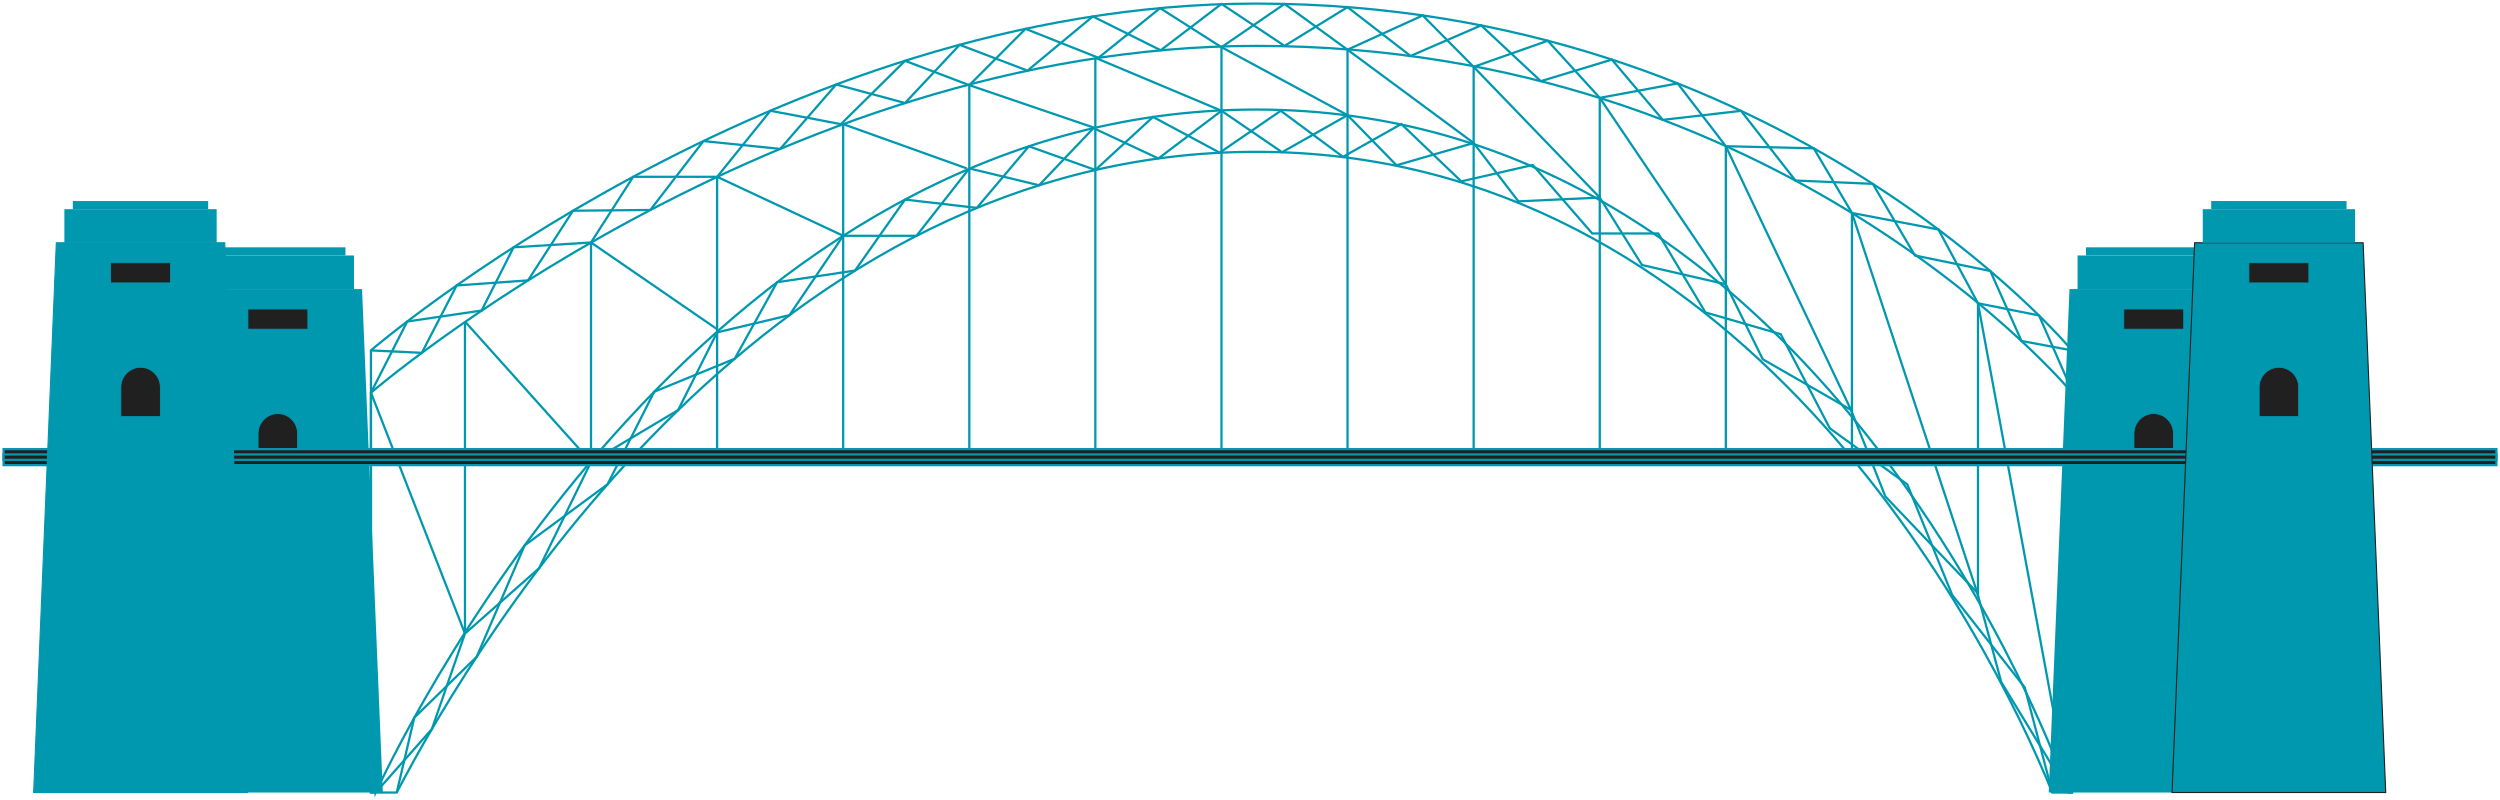 <?xml version="1.0" encoding="UTF-8"?> <svg xmlns="http://www.w3.org/2000/svg" width="694" height="222" viewBox="0 0 694 222" fill="none"> <path d="M104.282 220C115.538 196.053 198.802 30.411 348.752 30.411C498.703 30.411 565.728 196.053 574.196 220H575.189V97.278C575.189 97.278 495.198 1 348.752 1C214.956 1 102.973 97.257 102.973 97.257V219.979H104.282V220Z" stroke="#0098AF" stroke-width="0.63" stroke-miterlimit="10"></path> <path d="M110.132 220C133.593 175.116 214.407 42.149 348.752 42.149C483.098 42.149 551.432 175.116 569.719 220H575.189V108.995C575.189 108.995 495.198 12.739 348.752 12.739C214.956 12.739 102.973 109.017 102.973 109.017V220H110.132Z" stroke="#0098AF" stroke-width="0.63" stroke-miterlimit="10"></path> <path d="M129.074 89.253V175.884" stroke="#0098AF" stroke-width="0.63" stroke-miterlimit="10"></path> <path d="M164.064 67.312V128.247" stroke="#0098AF" stroke-width="0.63" stroke-miterlimit="10"></path> <path d="M199.076 49.086V124.682" stroke="#0098AF" stroke-width="0.63" stroke-miterlimit="10"></path> <path d="M234.067 34.466V124.682" stroke="#0098AF" stroke-width="0.63" stroke-miterlimit="10"></path> <path d="M269.079 23.645V124.682" stroke="#0098AF" stroke-width="0.63" stroke-miterlimit="10"></path> <path d="M304.069 16.047V124.682" stroke="#0098AF" stroke-width="0.63" stroke-miterlimit="10"></path> <path d="M339.081 13.101V124.682" stroke="#0098AF" stroke-width="0.63" stroke-miterlimit="10"></path> <path d="M374.072 13.806V124.682" stroke="#0098AF" stroke-width="0.63" stroke-miterlimit="10"></path> <path d="M409.083 18.565V124.682" stroke="#0098AF" stroke-width="0.63" stroke-miterlimit="10"></path> <path d="M444.095 27.166V124.682" stroke="#0098AF" stroke-width="0.63" stroke-miterlimit="10"></path> <path d="M479.086 40.591V124.682" stroke="#0098AF" stroke-width="0.63" stroke-miterlimit="10"></path> <path d="M514.098 59.117V125.365" stroke="#0098AF" stroke-width="0.63" stroke-miterlimit="10"></path> <path d="M549.088 84.195V165.17" stroke="#0098AF" stroke-width="0.63" stroke-miterlimit="10"></path> <path d="M102.973 108.995L129.074 175.884" stroke="#0098AF" stroke-width="0.63" stroke-miterlimit="10"></path> <path d="M129.074 89.253L164.064 128.247" stroke="#0098AF" stroke-width="0.63" stroke-miterlimit="10"></path> <path d="M164.064 67.312L199.076 91.387" stroke="#0098AF" stroke-width="0.63" stroke-miterlimit="10"></path> <path d="M199.076 49.086L234.067 65.456" stroke="#0098AF" stroke-width="0.63" stroke-miterlimit="10"></path> <path d="M234.067 34.466L268.382 46.759" stroke="#0098AF" stroke-width="0.63" stroke-miterlimit="10"></path> <path d="M269.079 23.645L304.069 35.576" stroke="#0098AF" stroke-width="0.63" stroke-miterlimit="10"></path> <path d="M304.069 16.047L339.081 30.752" stroke="#0098AF" stroke-width="0.63" stroke-miterlimit="10"></path> <path d="M339.081 13.101L374.072 31.969" stroke="#0098AF" stroke-width="0.63" stroke-miterlimit="10"></path> <path d="M374.072 13.806L409.084 39.695" stroke="#0098AF" stroke-width="0.63" stroke-miterlimit="10"></path> <path d="M409.083 18.565L444.095 54.848" stroke="#0098AF" stroke-width="0.63" stroke-miterlimit="10"></path> <path d="M444.095 27.166L479.086 78.923" stroke="#0098AF" stroke-width="0.63" stroke-miterlimit="10"></path> <path d="M479.086 40.591L514.098 114.331" stroke="#0098AF" stroke-width="0.63" stroke-miterlimit="10"></path> <path d="M514.098 59.117L549.088 165.17" stroke="#0098AF" stroke-width="0.63" stroke-miterlimit="10"></path> <path d="M549.088 84.195L574.218 220" stroke="#0098AF" stroke-width="0.63" stroke-miterlimit="10"></path> <path d="M102.973 108.995L113.046 89.253L133.698 86.201L142.567 68.657L164.064 67.312L175.763 49.086H199.076L213.858 30.752L233.433 34.466L251.235 16.879L269.078 23.645L284.684 8L304.935 16.047L322.04 2.259L339.081 13.101L356.587 1.085L374.072 13.806L394.935 4.287L409.083 18.565L429.651 11.309L444.095 27.166L465.719 23.154L479.086 40.591L503.497 41.167L514.098 59.117L538.107 63.706L549.088 84.195L566.024 87.567L575.189 108.44" stroke="#0098AF" stroke-width="0.63" stroke-miterlimit="10"></path> <path d="M575.189 97.278L561.167 94.653L552.509 75.231L531.582 70.919L519.884 51.028L498.408 50.11L483.309 30.773L461.58 33.27L447.453 16.538L427.73 22.535L411.153 7.04L391.578 15.534L374.072 1.982L356.587 12.739L339.081 1.085L322.209 13.955L303.351 4.564L285.233 19.611L266.397 12.44L251.235 28.596L232.124 23.453L216.582 41.338L195.275 39.161L180.535 58.284L159.06 58.498L146.579 77.835L126.772 79.243L117.1 97.94L102.973 97.278" stroke="#0098AF" stroke-width="0.63" stroke-miterlimit="10"></path> <path d="M104.282 220L119.888 202.392L129.073 175.884L149.641 157.743L164.064 128.247L188.243 113.84L199.076 92.263L219.158 87.482L234.067 65.456H254.423L269.078 46.759L288.442 51.433L303.541 35.576L321.575 43.985L339.081 30.752L355.89 42.256L374.071 31.969L387.671 45.884L409.083 39.695L421.5 55.894L444.095 54.848L455.815 73.566L479.086 78.923L489.348 99.733L513.844 113.797L523.389 137.851L548.898 164.551L555.55 189.352L574.217 220" stroke="#0098AF" stroke-width="0.63" stroke-miterlimit="10"></path> <path d="M569.72 220L562.075 190.846L541.93 165.17L529.471 134.479L507.974 118.92L494.332 92.775L473.427 86.735L460.334 64.815H442.005L425.491 45.799L405.641 50.345L389.001 34.423L372.805 43.536L355.531 30.752L338.574 42.384L320.076 32.459L304.069 47.186L285.613 40.612L271.169 57.708L251.235 55.403L237.361 75.103L215.716 78.347L203.954 99.583L181.612 108.739L168.647 134.436L145.629 151.404L132.326 182.33L115.01 199.212L110.132 220" stroke="#0098AF" stroke-width="0.63" stroke-miterlimit="10"></path> <path d="M106.267 220L100.503 80.246H53.75L47.985 220H106.267Z" fill="#0098AF"></path> <path d="M98.264 70.919H55.988V80.246H98.264V70.919Z" fill="#0098AF"></path> <path d="M95.899 68.657H58.332V70.919H95.899V68.657Z" fill="#0098AF"></path> <path d="M82.617 128.503V120.35C82.617 117.276 80.146 114.801 77.126 114.801C74.106 114.801 71.636 117.298 71.636 120.35V128.503H82.638H82.617Z" fill="#212020" stroke="#0098AF" stroke-width="0.24" stroke-miterlimit="10"></path> <path d="M85.467 85.774H68.806V91.387H85.467V85.774Z" fill="#212020" stroke="#0098AF" stroke-width="0.24" stroke-miterlimit="10"></path> <path d="M627.01 220L621.245 80.246H574.492L568.727 220H627.01Z" fill="#0098AF"></path> <path d="M619.006 70.919H576.73V80.246H619.006V70.919Z" fill="#0098AF"></path> <path d="M616.641 68.657H579.074V70.919H616.641V68.657Z" fill="#0098AF"></path> <path d="M603.359 128.503V120.35C603.359 117.276 600.888 114.801 597.868 114.801C594.849 114.801 592.378 117.298 592.378 120.35V128.503H603.38H603.359Z" fill="#212020" stroke="#0098AF" stroke-width="0.24" stroke-miterlimit="10"></path> <path d="M606.21 85.774H589.548V91.387H606.21V85.774Z" fill="#212020" stroke="#0098AF" stroke-width="0.24" stroke-miterlimit="10"></path> <path d="M693 124.682H1V129.122H693V124.682Z" fill="#212020" stroke="#0098AF" stroke-width="0.63" stroke-miterlimit="10"></path> <path d="M693 126.155H1V127.649H693V126.155Z" fill="#212020" stroke="#0098AF" stroke-width="0.63" stroke-miterlimit="10"></path> <path d="M68.68 220L62.387 67.398H15.634L9.341 220H68.68Z" fill="#0098AF" stroke="#0098AF" stroke-width="0.31" stroke-miterlimit="10"></path> <path d="M60.148 58.071H17.873V67.398H60.148V58.071Z" fill="#0098AF"></path> <path d="M57.783 55.809H20.216V58.071H57.783V55.809Z" fill="#0098AF"></path> <path d="M44.522 115.654V107.501C44.522 104.428 42.051 101.952 39.031 101.952C36.012 101.952 33.541 104.449 33.541 107.501V115.654H44.543H44.522Z" fill="#212020" stroke="#0098AF" stroke-width="0.24" stroke-miterlimit="10"></path> <path d="M47.352 72.926H30.69V78.539H47.352V72.926Z" fill="#212020" stroke="#0098AF" stroke-width="0.24" stroke-miterlimit="10"></path> <path d="M662.275 220L656.004 67.398H609.23L602.958 220H662.275Z" fill="#0098AF" stroke="#212020" stroke-width="0.31" stroke-miterlimit="10"></path> <path d="M653.765 58.071H611.489V67.398H653.765V58.071Z" fill="#0098AF"></path> <path d="M651.4 55.809H613.833V58.071H651.4V55.809Z" fill="#0098AF"></path> <path d="M638.117 115.654V107.501C638.117 104.428 635.647 101.952 632.627 101.952C629.607 101.952 627.137 104.449 627.137 107.501V115.654H638.139H638.117Z" fill="#212020" stroke="#0098AF" stroke-width="0.24" stroke-miterlimit="10"></path> <path d="M640.947 72.926H624.286V78.539H640.947V72.926Z" fill="#212020" stroke="#0098AF" stroke-width="0.24" stroke-miterlimit="10"></path> </svg> 